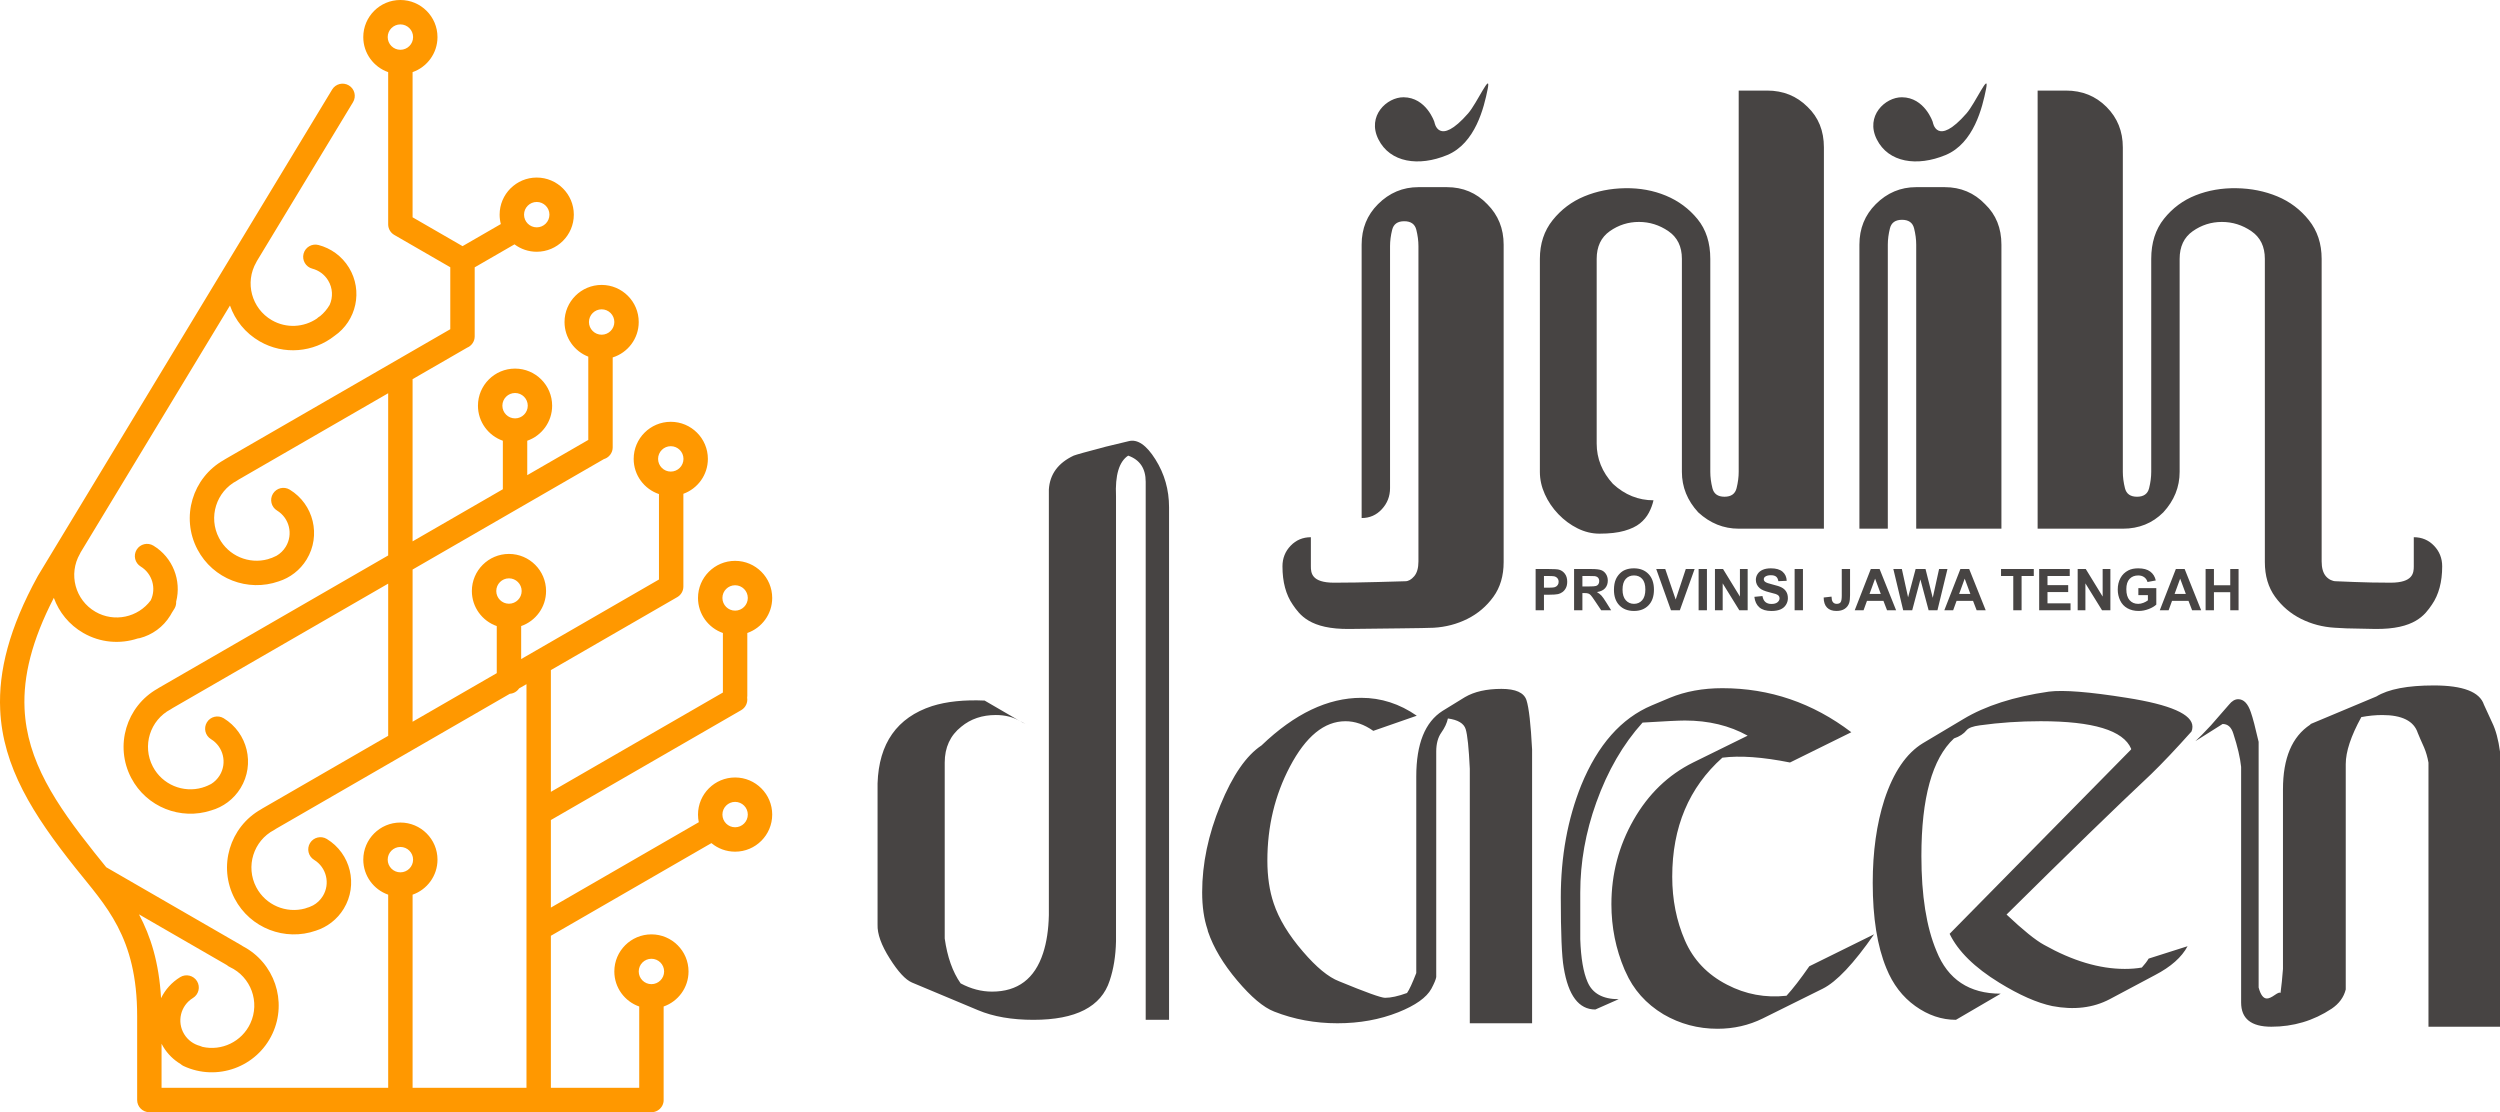 <?xml version="1.0" encoding="UTF-8"?>
<!DOCTYPE svg PUBLIC "-//W3C//DTD SVG 1.1//EN" "http://www.w3.org/Graphics/SVG/1.1/DTD/svg11.dtd">
<!-- Creator: CorelDRAW 2020 (64-Bit) -->
<svg xmlns="http://www.w3.org/2000/svg" xml:space="preserve" width="102.358mm" height="45.538mm" version="1.1" style="shape-rendering:geometricPrecision; text-rendering:geometricPrecision; image-rendering:optimizeQuality; fill-rule:evenodd; clip-rule:evenodd"
viewBox="0 0 13400.04 5961.54"
 xmlns:xlink="http://www.w3.org/1999/xlink"
 xmlns:xodm="http://www.corel.com/coreldraw/odm/2003">
 <defs>
  <style type="text/css">
   <![CDATA[
    .fil0 {fill:#FF9800}
    .fil1 {fill:#474443;fill-rule:nonzero}
   ]]>
  </style>
 </defs>
 <g id="Layer_x0020_1">
  <path class="fil0" d="M3491.67 5961.54l0.82 -0.03 0.85 0 0.43 -0.03c22.66,-0.71 42.43,-12.99 53.61,-31.12l0.42 -0.68 0.38 -0.69 0.41 -0.67 0.38 -0.69 0.38 -0.69 0.38 -0.69 0.37 -0.72 0.35 -0.69 0.34 -0.71 0.33 -0.72 0.34 -0.75 0.31 -0.72 0.31 -0.73 0.29 -0.73 0.3 -0.75 0.27 -0.76 0.27 -0.73 0.27 -0.77 0.26 -0.76 0.25 -0.76 0.22 -0.76 0.25 -0.79 0.22 -0.76 0.2 -0.79 0.21 -0.79 0.2 -0.79 0.18 -0.8 0.16 -0.79 0.18 -0.81 0.16 -0.79 0.13 -0.8 0.13 -0.82 0.13 -0.81 0.12 -0.81 0.09 -0.82 0.1 -0.81 0.07 -0.82 0.09 -0.82 0.05 -0.82 0.07 -0.84 0.04 -0.85 0.03 -0.82 0.03 -0.85 0 -0.82 0.03 -0.43 0 -501.25c77.66,-27.09 133.44,-100.99 133.44,-187.83 0,-109.76 -89.11,-198.86 -198.86,-198.86 -109.76,0 -198.86,89.1 -198.86,198.86 0,86.85 55.78,160.75 133.44,187.83l0 435.85 -473.51 0 0 -814.95 860.39 -496.72c34.44,28.68 78.76,45.92 127.06,45.92 109.74,0 198.84,-89.1 198.84,-198.86 0,-109.74 -89.1,-198.84 -198.84,-198.84 -109.76,0 -198.86,89.1 -198.86,198.84 0,14.02 1.45,27.7 4.2,40.9l-792.8 457.72 0 -469.38 1020.14 -588.96c24.14,-13.93 36.03,-40.98 31.9,-66.95l0.05 -0.34c0.48,-3.31 0.73,-6.62 0.76,-9.96l0 -336.3c77.66,-27.07 133.44,-101 133.44,-187.82 0,-109.74 -89.1,-198.86 -198.84,-198.86 -109.76,0 -198.86,89.11 -198.86,198.86 0,86.82 55.78,160.75 133.44,187.82l0 319.14 -922.03 532.32 0 -652.61 677.12 -390.93c0.33,-0.18 0.64,-0.37 0.96,-0.55 10.01,-5.93 17.87,-14.14 23.32,-23.58 5.46,-9.43 8.64,-20.36 8.76,-32 0.03,-0.35 0.03,-0.72 0.03,-1.1l0 -496.79c76.53,-27.69 131.31,-101.03 131.31,-187.07 0,-109.73 -89.1,-198.83 -198.86,-198.83 -109.74,0 -198.84,89.1 -198.84,198.83 0,87.62 56.8,162.1 135.57,188.55l0 457.93 -738.61 426.44 0 -176.84c77.66,-27.1 133.44,-101 133.44,-187.83 0,-109.74 -89.1,-198.86 -198.84,-198.86 -109.76,0 -198.86,89.11 -198.86,198.86 0,86.83 55.78,160.74 133.44,187.83l0 252.35 -451.14 260.48 0 -815.81 1025.51 -592.08 0.34 -0.09c5.84,-1.77 11.44,-4.32 16.57,-7.61 12.67,-8.12 22.32,-20.58 26.98,-34.89 2.12,-6.52 3.16,-13.35 3.18,-20.2l0 -482.05c80.81,-25.28 139.53,-100.74 139.53,-189.82 0,-109.76 -89.1,-198.86 -198.84,-198.86 -109.76,0 -198.86,89.1 -198.86,198.86 0,84.56 52.89,156.86 127.35,185.6l0 446.37 -327.15 188.86 0 -184.5c77.68,-27.07 133.44,-101 133.44,-187.81 0,-109.76 -89.07,-198.86 -198.83,-198.86 -109.74,0 -198.84,89.1 -198.84,198.86 0,86.81 55.78,160.74 133.44,187.81l0 260.03 -483.82 279.34 0 -869.42 292.36 -168.79 0.22 -0.09c5.35,-2.26 10.38,-5.17 14.98,-8.73 10.53,-8.18 18.45,-19.52 22.4,-32.24 1.96,-6.3 2.93,-12.86 2.95,-19.47l0 -370.07 213.38 -123.19c33.2,24.93 74.45,39.68 119.1,39.68 109.76,0 198.86,-89.1 198.86,-198.86 0,-109.74 -89.1,-198.84 -198.86,-198.84 -109.73,0 -198.83,89.1 -198.83,198.84 0,17.42 2.24,34.31 6.45,50.44l-205.13 118.41 -267.87 -154.65 0 -778.11c77.66,-27.07 133.45,-100.99 133.45,-187.81 0,-109.76 -89.11,-198.86 -198.86,-198.86 -109.74,0 -198.86,89.1 -198.86,198.86 0,86.82 55.78,160.74 133.44,187.81l0 815.48c0,0.38 0,0.73 0,1.1 0.14,11.64 3.3,22.54 8.76,32 5.45,9.43 13.3,17.65 23.32,23.55 0.33,0.21 0.65,0.38 0.96,0.56l299.88 173.15 0 332.07 -1208.09 697.5c-2.06,1.19 -4.02,2.47 -5.9,3.84 -168.09,94.55 -231.64,306.61 -141.46,478.57 83.69,159.53 271.03,229.83 436.14,171.6 60.17,-19.22 113.93,-59.32 149.38,-117.39 78.26,-128.22 37.69,-295.86 -90.51,-374.12 -30.88,-18.84 -71.23,-9.07 -90.07,21.81 -18.85,30.86 -9.09,71.22 21.8,90.07 66.48,40.57 87.52,127.48 46.93,193.97 -12.61,20.64 -29.69,36.92 -49.24,48.32 -0.52,0.22 -1.02,0.5 -1.51,0.75 -7.84,4.11 -15.81,7.72 -23.88,10.83 -3.34,1.15 -6.73,2.19 -10.13,3.08 -3.86,1.01 -7.5,2.33 -11,3.94 -101,27.99 -211.42,-17.08 -262.05,-113.62 -58.32,-111.17 -15.38,-248.75 95.78,-307.06 3.47,-1.85 6.72,-3.93 9.71,-6.26l801.19 -462.56 0 869.39 -1229.9 710.1c-2.07,1.19 -4.03,2.46 -5.92,3.85 -168.08,94.55 -231.61,306.61 -141.44,478.55 82.41,157.13 265.36,227.7 428.57,174.17 63.48,-18.09 120.58,-59.16 157.65,-119.89 78.27,-128.2 37.69,-295.84 -90.51,-374.1 -30.88,-18.84 -71.23,-9.07 -90.07,21.81 -18.85,30.86 -9.09,71.2 21.78,90.04 66.49,40.57 87.52,127.51 46.95,193.99 -12,19.66 -28.07,35.35 -46.45,46.63 -1.68,0.72 -3.35,1.49 -5.01,2.37 -9.61,5.04 -19.41,9.35 -29.36,12.88 -1.3,0.38 -2.62,0.73 -3.94,1.09 -3.22,0.84 -6.31,1.91 -9.29,3.18 -101.64,29.39 -213.43,-15.62 -264.46,-112.93 -58.31,-111.18 -15.38,-248.77 95.78,-307.08 3.47,-1.81 6.72,-3.89 9.71,-6.22l1155.92 -667.37 0 815.81 -675.56 390.03c-2.06,1.18 -4.02,2.46 -5.9,3.82 -168.09,94.57 -231.61,306.64 -141.44,478.58 83.59,159.37 270.65,229.7 435.61,171.77 60,-19.26 113.61,-59.32 148.97,-117.25 78.26,-128.23 37.69,-295.86 -90.54,-374.11 -30.86,-18.83 -71.22,-9.07 -90.04,21.78 -18.85,30.88 -9.1,71.24 21.78,90.07 66.49,40.58 87.52,127.5 46.95,193.97 -13.29,21.77 -31.54,38.66 -52.38,50.1 -6.95,3.53 -13.97,6.68 -21.08,9.43 -3.72,1.3 -7.5,2.46 -11.31,3.44 -3.73,0.99 -7.29,2.26 -10.68,3.81 -100.82,27.64 -210.9,-17.45 -261.43,-113.78 -58.32,-111.18 -15.38,-248.77 95.76,-307.08 3.48,-1.81 6.73,-3.9 9.73,-6.22l1253.47 -723.69c20.7,-1.44 38.75,-12.48 49.69,-28.71l39.65 -22.88 0 2163.51 -610.42 0 0 -1035.16c77.66,-27.1 133.45,-101 133.45,-187.85 0,-109.74 -89.11,-198.84 -198.86,-198.84 -109.74,0 -198.86,89.1 -198.86,198.84 0,86.85 55.78,160.75 133.44,187.85l0 1035.16 -1214.73 0 0 -236.04c2.95,5.67 6.07,11.27 9.45,16.8 23.79,38.97 55.81,69.83 92.46,91.73 4.78,4.36 10.3,8.1 16.48,10.97 179.26,83.48 392.56,5.71 476.01,-173.55 81.06,-174.1 10.04,-380.33 -158.38,-468.51 -2.26,-1.74 -4.69,-3.36 -7.27,-4.84l-725.25 -418.73 -0.03 -0.03c-20.89,-25.92 -42.04,-51.87 -63.1,-78.35 -207.56,-261.01 -362.25,-491.45 -374.74,-772.47 -7.7,-173.09 38.99,-364.48 157,-593.26 27.71,76.62 81.57,144.25 157.59,188.15 92.11,53.18 198.1,60.74 291.77,29.78 3.81,-0.31 7.67,-0.94 11.49,-1.95 65.81,-17.2 125.3,-58.9 163.5,-121.49 2.96,-4.86 5.75,-9.77 8.38,-14.71 4.99,-7.34 9.77,-14.94 14.28,-22.75 6.62,-11.48 9.36,-24.14 8.64,-36.47 29.06,-112.91 -17.19,-236.3 -121.84,-300.16 -30.86,-18.85 -71.22,-9.1 -90.04,21.78 -18.85,30.86 -9.1,71.22 21.78,90.07 62.29,38 84.67,116.67 53.91,181.12 -67.84,91.68 -195.32,119.86 -296.45,61.49 -108.7,-62.77 -146.01,-201.99 -83.23,-310.68 1.45,-2.54 2.74,-5.13 3.81,-7.78l800.49 -1323.06c27.32,78.16 81.68,147.25 158.93,191.84 130.6,75.42 289.16,59.12 400.91,-28.83 118.28,-81.26 153.67,-242.05 78.01,-365.99 -38.2,-62.59 -97.67,-104.27 -163.48,-121.49 -34.98,-9.15 -70.81,11.83 -79.95,46.83 -9.15,34.98 11.85,70.81 46.83,79.95 34.1,8.94 64.96,30.54 84.75,63 25.17,41.22 26.63,90.29 8.27,131.31 -13.64,23.29 -30.82,43.25 -50.44,59.62 -1.56,1.05 -3.16,2.06 -4.77,3.05 -4.82,2.93 -9.11,6.38 -12.86,10.25 -69.93,47.56 -163.79,54.13 -241.87,9.03 -108.71,-62.77 -146.02,-202 -83.25,-310.7 1.23,-2.09 2.3,-4.25 3.26,-6.45l515.14 -851.41c18.67,-30.91 8.78,-71.15 -22.1,-89.82 -30.91,-18.71 -71.15,-8.81 -89.82,22.1l-1576.56 2605.76c-0.47,0.76 -0.92,1.54 -1.35,2.36 -153.51,279.15 -210.59,509.45 -201.44,715.32 13.65,307.33 176.01,562.64 403.04,848.11 161.32,202.86 331.63,368.06 331.17,795.93l0 448.59c0,36.12 29.27,65.42 65.42,65.42l2691.1 0zm-2746.71 -1060.62c62.11,116.49 107.17,256.5 118.33,449.16 21.99,-45.1 56.7,-84.65 102.68,-112.7 30.86,-18.84 71.2,-9.07 90.07,21.78 18.84,30.88 9.06,71.24 -21.81,90.07 -66.49,40.58 -87.52,127.51 -46.95,194 19.82,32.43 50.66,54.05 84.77,62.97 4.73,1.23 9.2,2.93 13.37,5.08 102.2,23.2 210.36,-27.05 256.38,-125.87 52.98,-113.8 3.63,-249.22 -110.18,-302.2 -6.05,-2.8 -11.44,-6.43 -16.17,-10.66l-470.49 -271.63zm2746.71 238.09c37.53,0 68.02,30.49 68.02,68.02 0,37.56 -30.49,68.04 -68.02,68.04 -37.56,0 -68.04,-30.48 -68.04,-68.04 0,-37.53 30.48,-68.02 68.04,-68.02zm-1345.55 -599.32c37.53,0 68.04,30.5 68.04,68.02 0,37.56 -30.5,68.04 -68.04,68.04 -37.56,0 -68.04,-30.48 -68.04,-68.04 0,-37.52 30.48,-68.02 68.04,-68.02zm1794.07 -241.6c37.52,0 68.02,30.49 68.02,68.02 0,37.56 -30.5,68.04 -68.02,68.04 -37.56,0 -68.04,-30.48 -68.04,-68.04 0,-37.53 30.48,-68.02 68.04,-68.02zm0 -1161.11c37.52,0 68.02,30.49 68.02,68.04 0,37.53 -30.5,68.04 -68.02,68.04 -37.56,0 -68.04,-30.5 -68.04,-68.04 0,-37.55 30.48,-68.04 68.04,-68.04zm-1212.11 -37.1c37.53,0 68.04,30.48 68.04,68.04 0,37.55 -30.5,68.04 -68.04,68.04 -37.56,0 -68.04,-30.49 -68.04,-68.04 0,-37.56 30.48,-68.04 68.04,-68.04zm867.29 -708.25c37.56,0 68.04,30.5 68.04,68.04 0,37.55 -30.48,68.05 -68.04,68.05 -37.55,0 -68.02,-30.5 -68.02,-68.05 0,-37.53 30.48,-68.04 68.02,-68.04zm-834.62 -285.12c37.53,0 68.04,30.48 68.04,68.04 0,37.53 -30.5,68.02 -68.04,68.02 -37.55,0 -68.05,-30.49 -68.05,-68.02 0,-37.56 30.5,-68.04 68.05,-68.04zm464.05 -448.51c37.52,0 68.02,30.46 68.02,68.02 0,37.53 -30.5,68.04 -68.02,68.04 -37.56,0 -68.04,-30.5 -68.04,-68.04 0,-37.56 30.48,-68.02 68.04,-68.02zm-347.89 -575.47c37.56,0 68.06,30.48 68.06,68.02 0,37.56 -30.5,68.04 -68.06,68.04 -37.53,0 -68.04,-30.48 -68.04,-68.04 0,-37.55 30.5,-68.02 68.04,-68.02zm-730.78 -951.72c37.53,0 68.04,30.48 68.04,68.04 0,37.53 -30.5,68.02 -68.04,68.02 -37.56,0 -68.04,-30.49 -68.04,-68.02 0,-37.56 30.48,-68.04 68.04,-68.04z"/>
  <g id="_1519889152128">
   <path class="fil1" d="M7450.64 2616.85c0,43.15 -14.6,80.56 -43.78,112.3 -29.17,31.71 -65.31,47.57 -108.46,47.57l0 -1465.32c0,-86.27 29.18,-158.56 87.54,-216.92 60.9,-60.93 133.22,-91.35 216.92,-91.35l152.28 0c86.26,0 158.56,30.42 216.92,91.35 58.36,58.36 87.54,130.65 87.54,216.92l0 1701.29c0,73.59 -18.39,135.74 -55.18,186.5 -36.8,50.73 -83.12,90.08 -138.92,117.98 -55.83,27.9 -116.07,43.78 -180.79,47.57 -42.94,2.53 -288.79,4.22 -449.23,6.47 -215.57,2.98 -269.43,-76.86 -306.22,-130.15 -36.81,-53.27 -55.21,-121.8 -55.21,-205.51 0,-43.15 14.58,-79.94 43.78,-110.4 29.18,-30.42 65.34,-45.66 108.47,-45.66l0 156.06c0,35.52 3.99,87.33 123.35,87.7 138.3,0.42 371.06,-7.79 382.82,-7.79 16.5,0 32.36,-8.89 47.57,-26.65 15.21,-17.74 22.82,-44.39 22.82,-79.91l0 -1689.89c0,-27.91 -3.8,-57.08 -11.4,-87.52 -7.61,-30.45 -29.18,-45.66 -64.7,-45.66 -35.53,0 -57.08,15.21 -64.68,45.66 -7.63,30.44 -11.44,59.6 -11.44,87.52l0 1297.85zm4689 -427.76l0 -801.55c0,-65.98 -24.1,-115.45 -72.3,-148.44 -48.23,-32.98 -100.86,-49.47 -157.97,-49.47 -57.08,0 -109.08,16.5 -156.04,49.47 -46.95,32.99 -70.41,82.46 -70.41,148.44l0 1141.8c0,81.19 -29.18,153.52 -87.54,216.92 -58.35,58.37 -130.68,87.55 -216.95,87.55l-456.7 0 0 -2348.31 152.24 0c86.26,0 158.59,29.18 216.92,87.54 58.36,58.36 87.54,130.66 87.54,216.92l0 1739.36c0,27.9 3.8,57.08 11.42,87.52 7.63,30.46 29.18,45.68 64.71,45.68 35.52,0 57.09,-15.21 64.7,-45.68 7.61,-30.44 11.42,-59.62 11.42,-87.52l0 -1141.8c0,-86.27 22.84,-157.95 68.52,-215.05 45.68,-57.09 102.14,-98.96 169.36,-125.58 67.24,-26.65 140.19,-39.34 218.85,-38.07 78.65,1.27 151.61,15.87 218.86,43.76 67.22,27.91 123.67,70.41 169.35,127.5 45.68,57.1 68.49,126.23 68.49,207.44l0 1621.36c0,35.52 7.63,62.17 22.86,79.91 15.21,17.76 36.37,26.65 52.86,26.65 11.74,0 156.45,8.21 294.75,7.79 119.35,-0.37 123.37,-52.18 123.37,-87.7l0 -156.06c43.11,0 79.28,15.24 108.46,45.66 29.18,30.46 43.78,67.25 43.78,110.4 0,83.71 -18.41,152.24 -55.19,205.51 -36.81,53.29 -90.67,133.14 -306.24,130.15 -160.45,-2.25 -171.27,-3.94 -214.21,-6.47 -64.72,-3.8 -124.98,-19.68 -180.79,-47.57 -55.83,-27.9 -102.14,-67.25 -138.92,-117.98 -36.79,-50.75 -55.18,-112.91 -55.18,-186.5l0 -823.6 0 0zm-2736.28 1009.99l43.41 -4.22c2.62,14.57 7.91,25.28 15.91,32.1 7.99,6.85 18.76,10.26 32.34,10.26 14.36,0 25.2,-3.05 32.49,-9.12 7.28,-6.09 10.92,-13.2 10.92,-21.33 0,-5.24 -1.54,-9.67 -4.58,-13.34 -3.08,-3.68 -8.42,-6.86 -16.05,-9.57 -5.25,-1.82 -17.15,-5.03 -35.75,-9.66 -23.92,-5.92 -40.7,-13.21 -50.34,-21.86 -13.58,-12.15 -20.34,-26.97 -20.34,-44.48 0,-11.25 3.18,-21.77 9.56,-31.56 6.39,-9.81 15.58,-17.25 27.6,-22.39 12,-5.13 26.5,-7.68 43.48,-7.68 27.75,0 48.62,6.07 62.64,18.24 14.02,12.17 21.39,28.4 22.09,48.7l-44.63 1.95c-1.9,-11.36 -5.98,-19.52 -12.27,-24.49 -6.27,-4.97 -15.71,-7.45 -28.26,-7.45 -12.99,0 -23.12,2.66 -30.46,7.97 -4.71,3.42 -7.08,8 -7.08,13.73 0,5.21 2.21,9.69 6.64,13.42 5.63,4.71 19.28,9.64 40.99,14.77 21.72,5.11 37.78,10.42 48.18,15.89 10.39,5.47 18.55,12.99 24.42,22.46 5.88,9.5 8.82,21.23 8.82,35.2 0,12.66 -3.52,24.51 -10.55,35.58 -7.03,11.05 -16.98,19.26 -29.86,24.65 -12.84,5.37 -28.89,8.05 -48.07,8.05 -27.95,0 -49.39,-6.47 -64.37,-19.36 -14.99,-12.92 -23.92,-31.73 -26.84,-56.46zm468.54 -149.08l44.44 0 0 139.89c0,18.29 -1.58,32.35 -4.83,42.21 -4.32,12.87 -12.14,23.18 -23.5,30.97 -11.35,7.79 -26.33,11.68 -44.94,11.68 -21.8,0 -38.58,-6.1 -50.34,-18.31 -11.74,-12.2 -17.69,-30.12 -17.79,-53.73l42.05 -4.82c0.52,12.66 2.38,21.59 5.6,26.81 4.82,7.95 12.15,11.93 21.99,11.93 9.95,0 16.99,-2.84 21.1,-8.52 4.11,-5.67 6.21,-17.48 6.21,-35.35l0 -142.76zm1589.76 139.74l0 -37.23 96.19 0 0 88.04c-9.36,9.03 -22.91,17.02 -40.65,23.89 -17.73,6.87 -35.7,10.32 -53.88,10.32 -23.11,0 -43.28,-4.84 -60.44,-14.54 -17.2,-9.69 -30.12,-23.55 -38.74,-41.6 -8.65,-18.03 -12.97,-37.65 -12.97,-58.86 0,-23.03 4.8,-43.45 14.48,-61.36 9.64,-17.9 23.76,-31.6 42.34,-41.17 14.18,-7.32 31.81,-10.98 52.92,-10.98 27.44,0 48.88,5.75 64.3,17.28 15.42,11.48 25.34,27.4 29.77,47.69l-44.3 8.29c-3.14,-10.87 -8.99,-19.4 -17.57,-25.71 -8.6,-6.28 -19.34,-9.41 -32.2,-9.41 -19.49,0 -34.99,6.18 -46.5,18.55 -11.49,12.36 -17.25,30.7 -17.25,55.01 0,26.23 5.84,45.9 17.48,59.03 11.65,13.12 26.94,19.68 45.83,19.68 9.36,0 18.71,-1.85 28.12,-5.52 9.4,-3.64 17.45,-8.09 24.19,-13.33l0 -28.04 -51.11 0zm-2810.82 -27.88c0,-22.5 3.36,-41.39 10.11,-56.69 5.03,-11.26 11.87,-21.34 20.58,-30.31 8.68,-8.93 18.21,-15.58 28.55,-19.89 13.76,-5.83 29.66,-8.74 47.64,-8.74 32.56,0 58.61,10.11 78.16,30.31 19.55,20.19 29.34,48.27 29.34,84.26 0,35.69 -9.71,63.6 -29.1,83.73 -19.4,20.17 -45.34,30.23 -77.8,30.23 -32.86,0 -58.98,-10 -78.36,-30.07 -19.41,-20.03 -29.1,-47.65 -29.1,-82.83zm3147.44 109.14l-48.53 0 -19.31 -50.21 -88.33 0 -18.24 50.21 -47.34 0 86.08 -220.99 47.19 0 88.47 220.99zm-1154.86 0l-48.53 0 -19.31 -50.21 -88.35 0 -18.24 50.21 -47.31 0 86.05 -220.99 47.19 0 88.5 220.99zm-2412.41 0l0 -220.99 71.62 0c27.11,0 44.81,1.1 53.05,3.31 12.66,3.31 23.26,10.53 31.81,21.63 8.54,11.1 12.82,25.45 12.82,43.04 0,13.58 -2.47,24.98 -7.4,34.21 -4.92,9.26 -11.18,16.52 -18.76,21.81 -7.58,5.26 -15.29,8.74 -23.15,10.47 -10.66,2.11 -26.08,3.16 -46.26,3.16l-29.1 0 0 83.37 -44.63 0zm725.4 0l-79.01 -220.99 48.39 0 55.95 163.55 54.11 -163.55 47.34 0 -79.15 220.99 -47.63 0zm1244.72 0l-52.76 -220.99 45.66 0 33.33 151.79 40.39 -151.79 53.07 0 38.74 154.35 33.92 -154.35 44.93 0 -53.67 220.99 -47.34 0 -44.01 -165.23 -43.87 165.23 -48.39 0zm-1764.04 0l0 -220.99 93.9 0c23.63,0 40.77,1.98 51.48,5.94 10.72,3.98 19.28,11.05 25.72,21.18 6.43,10.16 9.64,21.76 9.64,34.84 0,16.57 -4.87,30.28 -14.61,41.07 -9.74,10.81 -24.34,17.61 -43.72,20.42 9.65,5.63 17.61,11.82 23.89,18.55 6.28,6.73 14.75,18.68 25.41,35.87l26.95 43.12 -53.36 0 -32.24 -48.08c-11.47,-17.2 -19.28,-28.02 -23.5,-32.51 -4.23,-4.45 -8.71,-7.53 -13.43,-9.19 -4.74,-1.64 -12.21,-2.47 -22.48,-2.47l-9.05 0 0 92.25 -44.6 0zm667.51 0l0 -220.99 44.6 0 0 220.99 -44.6 0zm2717.49 0l0 -220.99 44.63 0 0 86.98 87.45 0 0 -86.98 44.6 0 0 220.99 -44.6 0 0 -96.64 -87.45 0 0 96.64 -44.63 0zm-2202.87 0l0 -220.99 44.64 0 0 220.99 -44.64 0zm1310.75 0l0 -220.99 163.88 0 0 37.4 -119.25 0 0 48.97 110.96 0 0 37.23 -110.96 0 0 60.15 123.48 0 0 37.23 -168.11 0zm-766.84 0l-48.54 0 -19.3 -50.21 -88.33 0 -18.24 50.21 -47.35 0 86.09 -220.99 47.18 0 88.48 220.99zm973.21 0l0 -220.99 43.44 0 90.43 147.58 0 -147.58 41.45 0 0 220.99 -44.76 0 -89.1 -144.14 0 144.14 -41.46 0zm-345.19 0l0 -183.59 -65.59 0 0 -37.4 175.61 0 0 37.4 -65.42 0 0 183.59 -44.6 0zm-1598.99 0l0 -220.99 43.41 0 90.46 147.58 0 -147.58 41.45 0 0 220.99 -44.76 0 -89.1 -144.14 0 144.14 -41.46 0zm-495.35 -110.65c0,25 5.79,43.97 17.33,56.89 11.57,12.93 26.23,19.39 44.03,19.39 17.78,0 32.39,-6.4 43.78,-19.23 11.42,-12.8 17.12,-32.05 17.12,-57.65 0,-25.32 -5.56,-44.21 -16.65,-56.69 -11.1,-12.46 -25.88,-18.69 -44.25,-18.69 -18.38,0 -33.21,6.31 -44.47,18.93 -11.26,12.61 -16.89,31.62 -16.89,57.05zm3019.31 23.21l-30.45 -82.02 -29.86 82.02 60.31 0zm-1635.14 0l-30.46 -82.02 -29.85 82.02 60.31 0zm480.27 0l-30.44 -82.02 -29.86 82.02 60.3 0zm-2285.62 -96.16l0 62.68 24.42 0c17.58,0 29.36,-1.15 35.27,-3.47 5.94,-2.29 10.59,-5.92 13.94,-10.84 3.39,-4.92 5.05,-10.66 5.05,-17.2 0,-8.01 -2.34,-14.66 -7.08,-19.9 -4.71,-5.21 -10.68,-8.47 -17.94,-9.79 -5.34,-0.99 -16.01,-1.48 -32.11,-1.48l-21.55 0zm206.06 56.06l33.02 0c21.42,0 34.78,-0.9 40.1,-2.71 5.34,-1.82 9.5,-4.92 12.53,-9.35 3,-4.44 4.52,-9.96 4.52,-16.57 0,-7.45 -1.99,-13.44 -5.94,-18.03 -3.99,-4.56 -9.6,-7.46 -16.81,-8.68 -3.63,-0.5 -14.49,-0.72 -32.57,-0.72l-34.84 0 0 56.06zm91.74 -282.99c-40.6,0 -79.94,-9.54 -118.01,-28.57 -38.07,-19.01 -72.3,-44.39 -102.75,-76.13 -30.46,-31.71 -54.55,-67.22 -72.3,-106.56 -17.76,-39.31 -26.65,-79.28 -26.65,-119.88l0 -1141.8c0,-81.22 22.84,-150.34 68.49,-207.44 45.68,-57.09 102.14,-99.59 169.39,-127.5 67.24,-27.9 140.19,-42.49 218.85,-43.76 78.67,-1.27 151.58,12.06 218.83,39.97 67.25,27.9 123.7,69.78 169.38,125.58 45.68,55.83 68.51,126.88 68.51,213.15l0 1141.8c0,27.9 3.8,57.08 11.4,87.52 7.65,30.46 29.18,45.68 64.72,45.68 35.5,0 57.08,-15.21 64.68,-45.68 7.61,-30.44 11.43,-59.62 11.43,-87.52l0 -2043.83 152.23 0c86.28,0 158.59,29.18 216.95,87.54 58.36,55.81 87.54,128.14 87.54,216.92l0 2043.84 -456.72 0c-81.19,0 -153.52,-29.18 -216.94,-87.55 -58.36,-63.4 -87.54,-135.73 -87.54,-216.92l0 -1141.8c0,-65.98 -24.1,-115.45 -72.33,-148.44 -48.2,-32.98 -100.86,-49.47 -157.95,-49.47 -57.08,0 -109.08,16.5 -156.04,49.47 -46.96,32.99 -70.42,82.46 -70.42,148.44l0 989.55c0,81.21 29.18,153.5 87.53,216.95 63.45,58.36 135.76,87.54 216.96,87.54 -5.08,22.82 -13.34,45.02 -24.74,66.6 -11.42,21.57 -27.28,40.6 -47.59,57.08 -20.29,16.5 -48.19,29.84 -83.71,39.97 -35.54,10.17 -79.94,15.25 -133.22,15.25zm1545.23 -26.65l-152.24 0 0 -1522.41c0,-86.27 29.18,-158.56 87.54,-216.92 60.89,-60.93 133.19,-91.35 216.94,-91.35l152.23 0c86.27,0 158.59,30.42 216.96,91.35 58.36,55.81 87.54,128.14 87.54,216.92l0 1522.41 -456.73 0 0 -1522.41c0,-27.91 -3.81,-57.09 -11.42,-87.54 -7.61,-30.42 -29.18,-45.68 -64.7,-45.68 -35.54,0 -57.12,15.25 -64.72,45.68 -7.61,30.45 -11.4,59.63 -11.4,87.54l0 1522.41zm-2430.24 -2179.82c0,0 -43.18,-131.78 -165.28,-132.67 -89.57,-0.65 -197.53,100.19 -134.88,225.5 62.67,125.3 216.65,147.21 368.49,84.35 151.82,-62.88 197.74,-256.01 217.32,-354.42 19.57,-98.41 -57.52,76.91 -104.76,130.93 -160.81,183.87 -180.9,46.32 -180.9,46.32zm2671.22 0c0,0 -43.19,-131.78 -165.29,-132.67 -89.54,-0.65 -197.52,100.19 -134.85,225.5 62.67,125.3 216.65,147.21 368.45,84.35 151.83,-62.88 197.78,-256.01 217.33,-354.42 19.56,-98.41 -57.54,76.91 -104.77,130.93 -160.8,183.87 -180.87,46.32 -180.87,46.32z"/>
   <path class="fil1" d="M5063.7 4087.62l0 942.89c13.92,98.34 42.17,178.87 85.21,240.33 55.21,29.51 111.29,44.26 168.24,44.26 137.81,0 229.1,-68.85 273.88,-206.53 18.68,-57.17 29.13,-124.77 30.87,-203.45 0,185.01 0,109.4 0,-224.97l0 -2056.64c5.21,-81.76 49.55,-141.99 133.02,-181.33 12.16,-4.92 69.55,-20.91 172.15,-47.94l122.59 -29.51c46.96,-12.29 94.78,20.28 143.45,97.73 48.7,77.45 73.04,162.88 73.04,256.31l0 2747.54 -125.19 0 0 -2883.99c0,-71.31 -31.3,-118.02 -93.9,-140.14 -48.69,31.96 -70.43,104.49 -65.21,217.59l0 2156.84c0,223.73 0,299.95 0,228.65 -1.74,78.68 -13.04,148.74 -33.92,210.82 -45.2,140.14 -181.26,210.22 -408.63,210.22 -116.07,0 -215.18,-17.22 -296.91,-51.63l-353.87 -148.13c-34.78,-14.75 -74.78,-57.79 -119.56,-129.08 -45.2,-71.31 -66.95,-132.16 -65.21,-181.33l0 -757.27c6.96,-214.51 104.34,-352.81 292.15,-414.27 78.25,-24.59 172.15,-34.43 281.7,-29.51l190.41 110.63c6.95,2.46 16.52,7.38 28.68,14.75l-28.68 -14.75c-36.51,-22.12 -80,-33.19 -130.42,-33.19 -73.04,0 -134.77,20.89 -185.19,62.69 -59.13,46.71 -88.69,111.25 -88.69,192.39zm1763.25 754.19c27.82,83.59 80.42,170.25 156.94,258.78 71.73,83.59 136.07,137.07 193.88,159.19 143.02,59 225.18,88.51 246.06,88.51 31.3,0 70.42,-8.6 117.81,-25.82 12.17,-17.22 28.7,-52.86 49.55,-106.94l0 -1053.54c0,-175.17 46.96,-291.96 140.86,-351.58l119.98 -73.77c50.43,-29.49 115.64,-44.25 195.62,-44.25 76.51,0 121.29,20.28 134.33,60.85 13.05,40.57 23.04,128.46 30.01,263.69l0 1467.81 -333.88 0 0 -1364.55c-5.21,-110.63 -12.61,-181.31 -22.16,-212.05 -9.57,-30.74 -41.3,-49.79 -95.21,-57.17 -5.21,24.6 -16.95,49.8 -35.2,75.62 -18.26,25.82 -27.39,59.62 -27.39,102.03l0 1208.42c-1.74,12.29 -10.43,33.19 -26.09,62.69 -26.09,47.33 -85.21,89.13 -177.37,126 -99.11,39.34 -207.8,59 -326.04,59 -119.98,0 -233.01,-20.89 -339.09,-62.69 -57.38,-22.12 -123.45,-78.06 -198.23,-166.57 -74.78,-88.51 -126.95,-175.79 -156.51,-262.45l-2.62 -11.06c-19.11,-56.55 -28.68,-122.94 -28.68,-199.16 0,-153.05 32.61,-308.55 97.82,-467.75 65.21,-159.19 138.68,-265.53 220.41,-319.62 177.37,-170.27 355.6,-255.08 534.71,-255.08 106.07,0 205.18,31.97 297.36,95.89l-233.01 81.13c-48.7,-34.42 -98.25,-51.63 -149.11,-51.63 -113.48,0 -212.59,81.14 -298.22,244.02 -80.43,153.05 -120.43,320.24 -120.43,502.8 0,86.05 11.3,162.88 33.91,229.27zm2540.55 -898.64c-97.39,-54.09 -209.54,-81.13 -336.49,-81.13 -33.04,0 -108.68,3.68 -226.92,11.06 -104.34,115.56 -186.93,258.15 -247.81,427.8 -57.38,159.82 -86.06,320.85 -86.06,483.12 0,157.36 0,240.95 0,250.79 3.47,100.8 16.51,177.02 39.12,228.65 26.09,61.46 81.73,92.2 166.94,92.2l-125.21 55.31c-88.68,0 -145.2,-74.99 -169.55,-224.96 -10.43,-59.02 -15.64,-184.4 -15.64,-376.18 0,-218.82 36.51,-419.2 109.55,-601.14 88.69,-216.36 214.76,-358.95 378.21,-427.8l96.52 -40.57c83.47,-34.42 177.36,-51.63 281.7,-51.63 253.87,0 484.29,78.68 691.21,236.04l-328.66 162.27c-147.8,-29.51 -268.66,-38.11 -362.55,-25.82 -179.12,159.81 -268.67,372.49 -268.67,638.02 0,122.93 22.61,236.64 67.83,341.13 45.22,104.49 120.85,183.79 226.49,237.88 99.11,51.63 205.19,71.3 318.21,59 34.35,-37.49 75.21,-90.36 122.17,-157.97l347.34 -171.48c-109.53,157.34 -201.27,255.08 -276.04,291.96l-320.83 159.19c-74.78,36.89 -155.63,55.32 -242.58,55.32 -104.32,0 -200.83,-25.82 -289.51,-77.45 -93.92,-56.54 -161.73,-132.76 -203.47,-228.65l-5.21 -11.06c-46.96,-110.63 -70.43,-227.42 -70.43,-350.36 0,-162.27 39.56,-312.86 118.67,-451.77 79.14,-138.91 185.63,-241.56 319.53,-307.95l292.15 -143.83zm1387.64 958.87c88.68,83.6 155.64,137.68 200.85,162.27 153.02,86.06 297.36,129.08 432.99,129.08 33.03,0 63.47,-2.46 91.29,-7.37 15.66,-17.22 27.83,-33.2 36.52,-47.94l208.66 -66.39c-31.3,59 -89.56,110.63 -174.76,154.9l-242.58 129.08c-88.68,46.71 -191.28,59 -307.79,36.88 -81.73,-17.22 -176.5,-59.02 -284.32,-125.4 -132.14,-81.13 -220.84,-168.41 -266.04,-261.84l972.92 -988.38 0 -3.68c-41.74,-98.35 -203.45,-147.53 -485.15,-147.53 -111.3,0 -219.99,7.38 -326.05,22.14 -36.52,4.91 -59.98,13.52 -70.43,25.82 -15.64,19.66 -38.25,34.42 -67.81,44.25 -116.51,108.19 -174.76,318.39 -174.76,630.65 0,211.44 26.95,381.09 80.85,508.94 60.86,152.44 175.63,228.65 344.31,228.65l-239.98 140.14c-76.51,0 -149.11,-24.59 -217.8,-73.76 -68.69,-49.17 -120.41,-116.79 -155.2,-202.84 -48.69,-118.02 -73.02,-270.45 -73.02,-457.32 0,-167.19 20.85,-315.93 62.59,-446.24 48.69,-147.51 117.38,-248.32 206.07,-302.41l216.49 -129.08c118.24,-71.3 271.26,-120.47 459.07,-147.51 78.25,-9.84 217.35,1.23 417.34,33.19 234.75,36.88 352.13,88.51 352.13,154.9 0,9.83 -1.74,18.45 -5.22,25.82 -83.46,93.43 -155.64,169.65 -216.49,228.65 -186.07,174.56 -444.29,425.35 -774.69,752.34zm1158.12 -1021.57l-146.07 92.2c19.13,-17.22 46.96,-45.49 83.47,-84.82l96.51 -110.65c15.66,-19.66 32.18,-29.49 49.56,-29.49 29.56,0 52.16,23.35 67.81,70.06 10.43,29.51 24.35,82.37 41.74,158.59l0 1316.59c10.43,39.34 25.21,59.02 44.34,59.02 10.43,0 24.35,-6.15 41.74,-18.45 17.39,-12.29 27.82,-15.97 31.3,-11.06 5.21,-39.34 9.57,-82.36 13.04,-129.08l0 -962.55c0,-167.19 48.69,-282.75 146.07,-346.67l2.61 -3.69 352.13 -147.51c64.34,-39.34 166.93,-59.02 307.79,-59.02 156.49,0 246.05,34.43 268.66,103.26 0,0 14.78,31.97 44.34,96.51 19.13,39.34 33.03,90.97 41.74,154.9l0 1474.57 -383.43 0 0 -1415.56c-5.21,-29.51 -13.04,-56.55 -23.47,-81.14 -15.66,-34.42 -26.95,-60.85 -33.92,-78.06 -20.85,-63.92 -84.32,-95.88 -190.4,-95.88 -36.52,0 -73.9,3.69 -112.15,11.06 -55.65,101.42 -83.47,185.02 -83.47,252.01l0 1207.82c-10.45,41.79 -35.65,76.22 -75.65,103.26 -97.37,64.53 -205.18,96.5 -323.43,96.5 -107.81,0 -161.72,-43.03 -161.72,-129.7l0 -1263.13c-5.21,-49.79 -19.13,-108.79 -41.74,-178.25 -10.43,-34.42 -29.56,-51.63 -57.38,-51.63z"/>
  </g>
 </g>
</svg>

